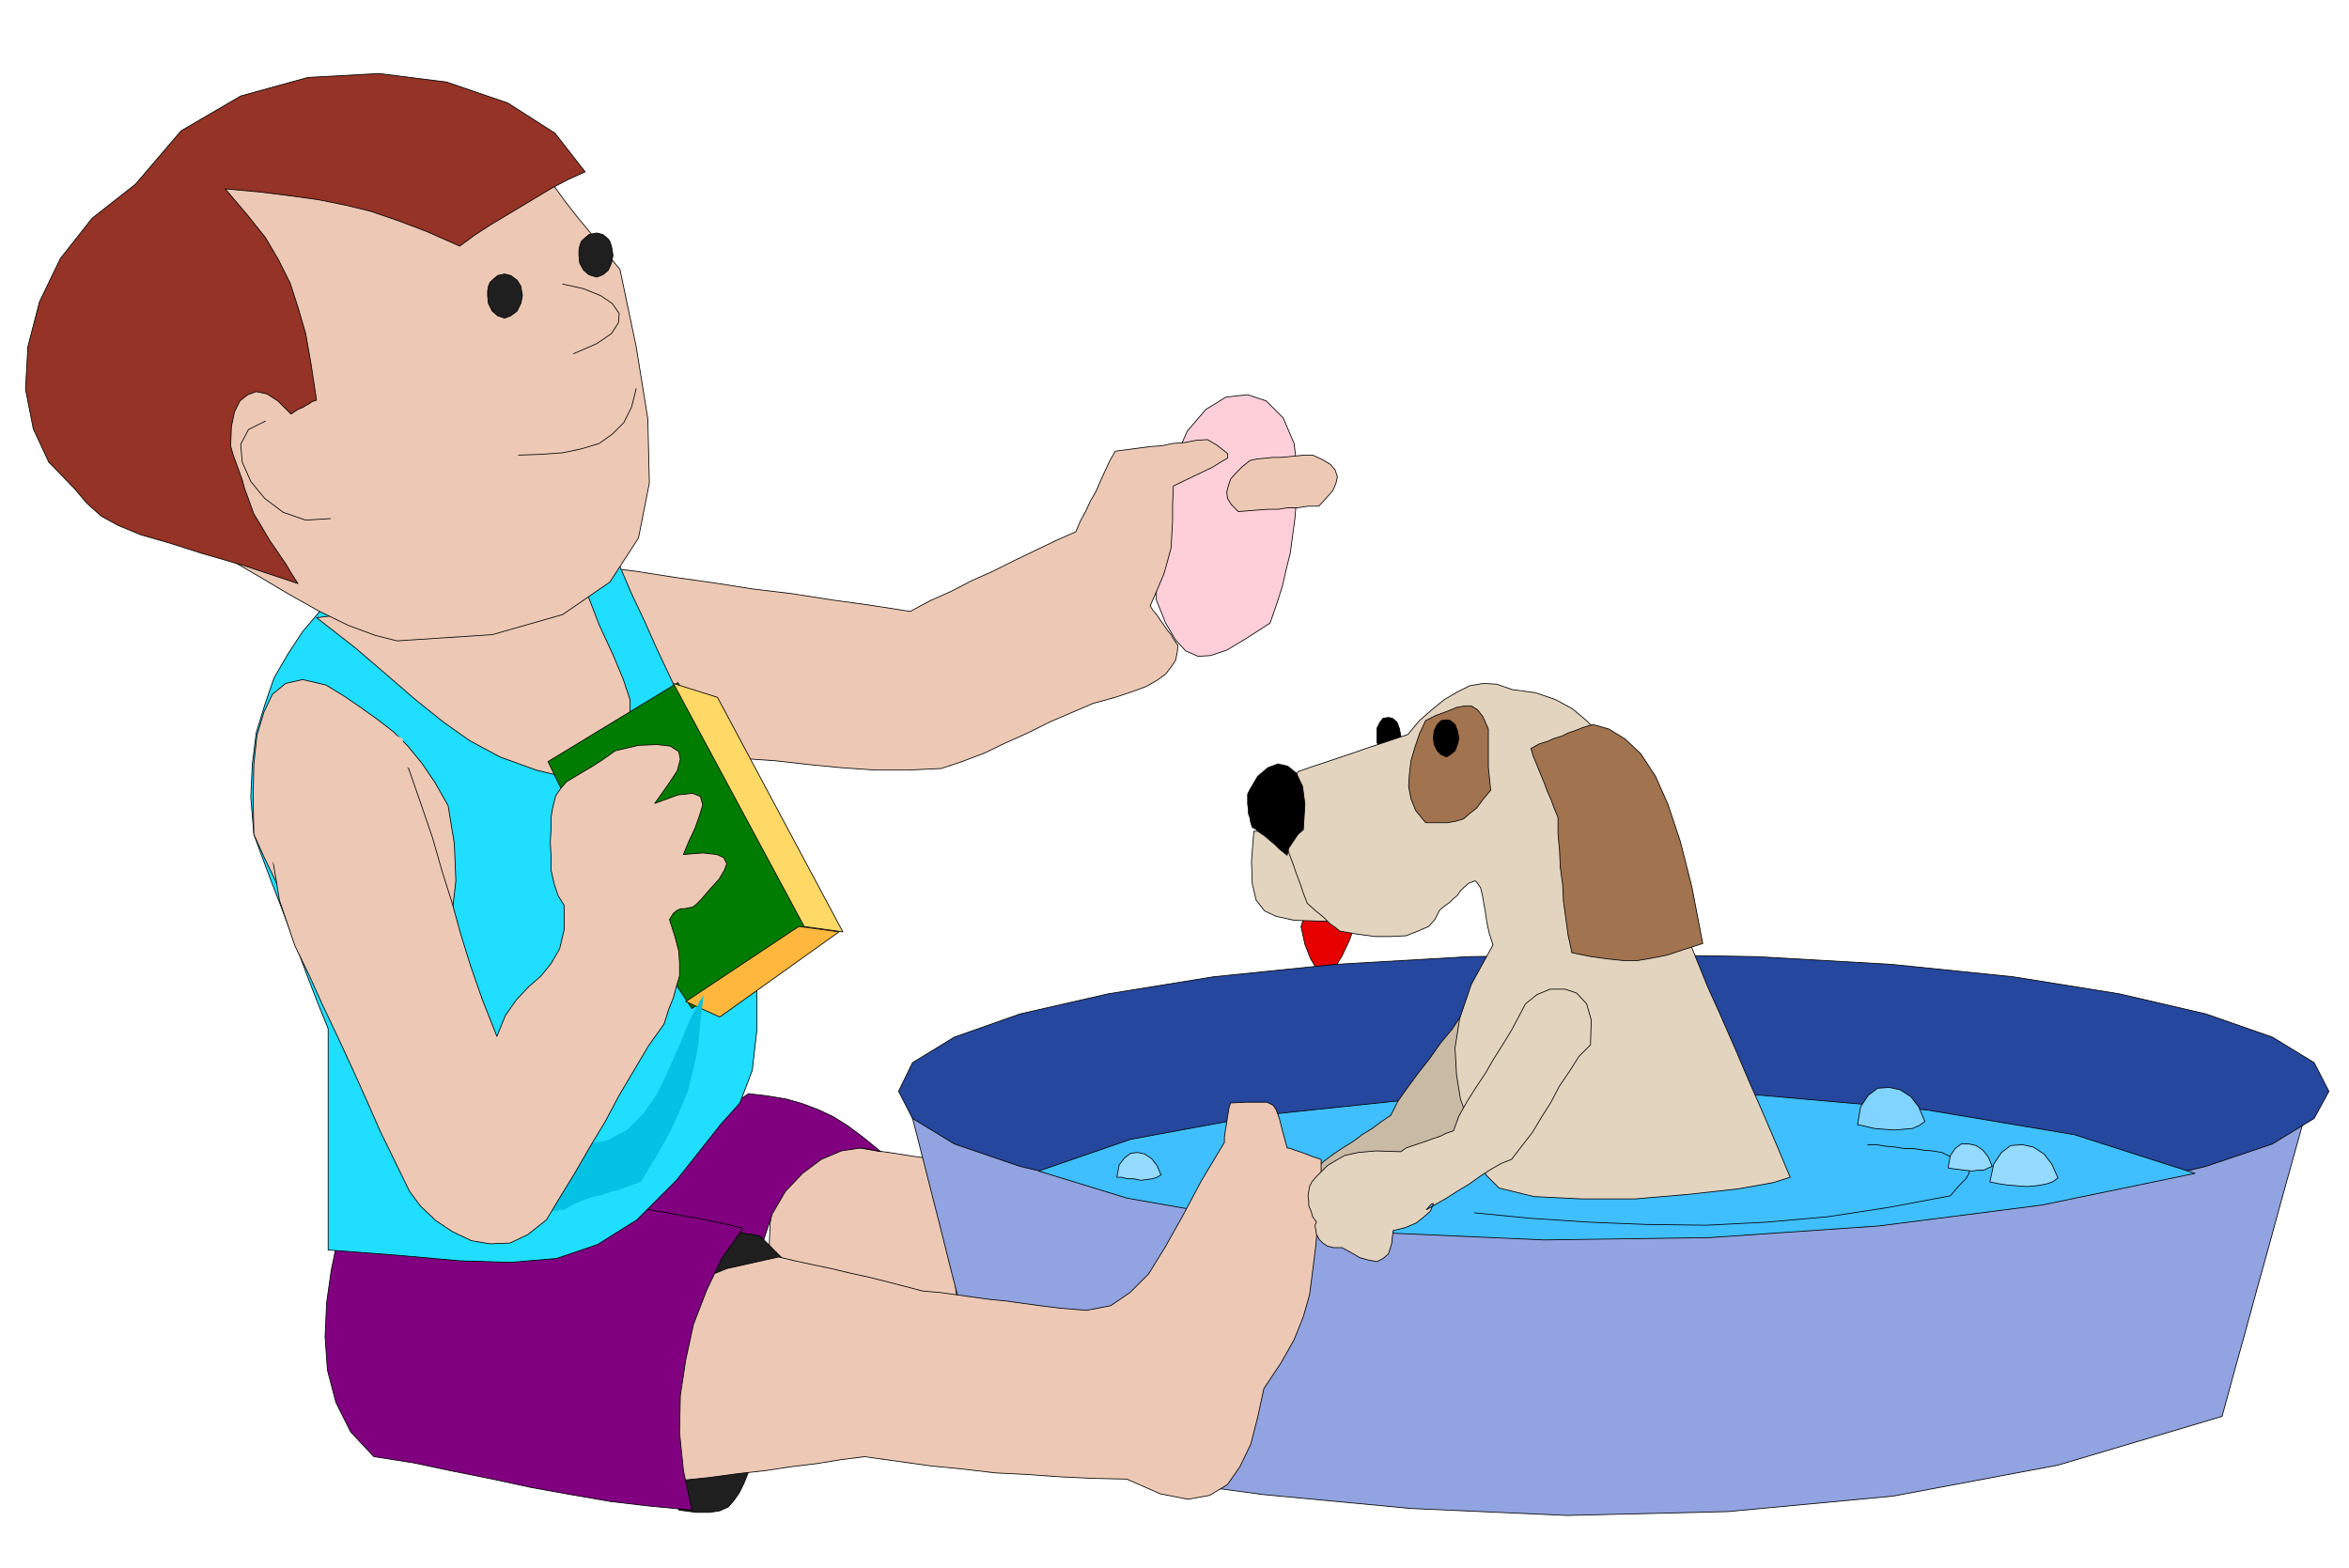 <svg xmlns="http://www.w3.org/2000/svg" width="490.455" height="327.446" fill-rule="evenodd" stroke-linecap="round" preserveAspectRatio="none" viewBox="0 0 3035 2026"><style>.pen0{stroke:#000;stroke-width:1;stroke-linejoin:round}.brush2{fill:#000}.brush3{fill:#e3d4bf}.brush4{fill:#edc9b5}.brush5{fill:purple}.brush9{fill:#1f1f1f}.brush14{fill:#a1734f}.pen1{stroke:none}.brush19{fill:#94dbff}</style><path d="m1695 1155-5 9-2 11-2 5-1 6-2 5-2 6 5 23 7 18 7 12 9 6 8-1 9-7 8-13 9-19 3-8 1-5v-3l1-3-1-3v-3l2-5 4-6-9-5-7-3-7-3-6-2-7-3-7-2-7-4-8-3z" class="pen0" style="fill:#e60000"/><path d="m1794 927 5 1 6 5 3 8 2 10-2 8-3 8-6 5-5 3-7-3-4-5-4-8v-18l4-8 4-5 7-1z" class="pen0 brush2"/><path d="m1620 1074-3 39 1 29 5 21 11 14 15 7 23 5 30 1 39 1-7-15-6-14-7-14-6-14-7-14-6-14-7-14-6-14-10-1-9-1h-16l-9-1-8-1h-17z" class="pen0 brush3"/><path d="m1081 1480 15 1 19 3 19 3 21 3 19 3 20 3 18 2 18 3 3 24 1 24v47l-1 23 1 24 1 24 4 25-31-7-30-6-31-6-30-6-31-7-30-6-30-6-30-6-2-35 1-26 3-20 7-15 10-15 17-14 21-17 28-20z" class="pen0 brush4"/><path d="m967 1413 25 3 24 4 21 6 21 8 19 9 19 12 20 15 22 18-25-5-26 4-26 11-24 18-22 23-17 29-11 33-2 37-29-10-29-9-29-9-28-9-29-10-28-9-29-9-28-9 19-16 25-18 29-21 32-21 31-22 29-20 26-19 20-14z" class="pen0 brush5"/><path d="m1170 1410 15 58 15 59 15 59 15 60 15 58 15 59 15 59 16 60 162 25 179 24 191 18 202 9 208-5 213-20 213-40 212-63 15-55 15-54 15-55 15-54 15-55 15-54 15-54 16-54-228 1-228 2-228 1-227 3-228 1-228 2-228 2-227 3z" class="pen0" style="fill:#91a3e0"/><path d="m2085 1233 185 3 174 10 157 16 137 22 112 26 86 30 54 33 19 37-19 35-54 33-86 29-112 27-137 21-157 17-174 11-185 4-187-4-173-11-157-17-136-21-114-27-85-29-54-33-18-35 18-37 54-33 85-30 114-26 136-22 157-16 173-10 187-3z" class="pen0" style="fill:#26479e"/><path d="m1342 1513 119-41 168-31 200-21 221-8 224 3 215 19 191 32 156 50-198 41-211 27-218 15-214 3-203-9-182-18-154-27-114-35z" class="pen0" style="fill:#40bfff"/><path d="m877 1951 22 3h18l13-2 11-5 7-8 7-10 6-12 6-15 6-34 6-34 7-33 7-33 6-34 7-33 7-33 7-33-10-10-9-9-10-10-9-9-9-2-9-1-9-2-9-2-26 39-23 42-20 43-14 46-9 46-1 48 7 48 17 49z" class="pen0 brush9"/><path d="m1899 1296-11 16-12 18-15 18-14 20-15 19-14 19-12 17-9 18-12 8-12 9-13 8-12 9-13 8-12 8-12 9-10 9-7 4-7 5-7 5-6 6-7 4-7 5-6 5-6 6 22-3 23-2 22-2 24-2 22-3 23-1 23-2 24-1 7-12 11-11 12-12 14-11 13-12 12-11 11-11 9-10-5-19-2-18-3-19-1-18-3-19-2-19-3-18-2-17z" class="pen0" style="fill:#c9baa6"/><path d="m1006 1624 21 5 23 5 24 5 25 6 23 5 24 6 23 6 23 6 23 2 22 3 21 3 22 3 21 2 21 3 22 3 24 3 36 3 31-6 25-17 24-24 21-34 22-39 25-47 30-50v-7l1-7 1-6 1-6 1-7 1-6 1-6 2-6 21-1h26l8 4 4 6 4 11 4 16 6 22 5 1 5 2 6 2 6 2 5 2 5 2 6 2 6 2v38l-4 39-3 35-4 32-4 31-8 28-12 30-17 30-22 33-8 37-9 35-14 29-16 23-23 14-28 5-36-7-43-19-45-1-42-2-42-3-41-2-42-5-41-4-43-6-43-6-31 4-31 5-33 4-33 5-36 4-37 5-39 4-40 5-2-68-1-56 2-46 8-37 17-30 31-23 47-19 67-15z" class="pen0 brush4"/><path d="m447 1569-11 33-8 39-6 42-2 44 3 43 11 42 19 38 30 32 51 8 52 11 50 10 51 11 50 9 52 9 51 6 54 5-11-51-5-49 1-48 7-46 10-46 17-44 20-42 27-38-20-5-19-4-19-4-19-3-20-4-19-3-18-4-18-3-47 3-45 2h-45l-44 1-45-1h-45l-45 2-45 5z" class="pen0 brush5"/><path d="m1516 598 18-41 24-28 26-16 28-3 24 8 22 22 14 33 6 48-3 26-2 24-3 22-3 22-5 20-5 22-7 22-9 26-31 20-25 15-21 7-16 1-16-7-13-14-13-22-12-30v-25l1-22 1-22 3-20 2-21 4-21 5-22 6-24z" class="pen0" style="fill:#ffcfd9"/><path d="m771 732 50 6 51 8 50 7 51 8 50 6 51 8 51 7 51 8 26-14 27-12 27-14 27-12 26-13 27-13 27-13 27-12 6-14 7-13 6-13 7-12 6-14 6-13 6-13 7-12 15-2 15-2 15-2 15-1 14-3 15-1 15-3 15-1 12 7 9 7 5 4v6l-7 4-13 8-21 10-29 14-1 24v21l-1 18-1 17-4 15-5 18-8 19-10 23 4 6 5 6 4 6 5 7 4 6 5 6 4 7 5 7-1 9-2 10-6 9-7 9-11 8-14 8-19 7-21 7-29 8-28 12-28 12-28 14-29 13-27 13-29 11-27 9-43 2h-42l-43-3-42-4-44-5-43-3h-42l-41 4-15-34-13-32-13-31-12-30-13-31-12-30-14-32-13-32z" class="pen0 brush4"/><path d="m414 789-23 27-19 29-18 31-12 35-11 36-5 40-2 43 4 48 11 30 12 32 12 31 12 32 12 31 12 32 12 31 13 32v286l92 7 78 7 66 2 59-5 53-18 51-32 51-51 57-72 25-28 16-42 6-53v-60l-7-66-10-65-14-64-14-57-17-36-17-36-17-36-16-35-17-36-16-36-17-36-15-35-52 8-48 7-48 6-46 7-48 6-47 7-49 7-49 9z" class="pen0" style="fill:#1fdeff"/><path d="m409 798 50 39 42 36 37 32 35 28 34 24 39 21 47 17 57 14 34-32 21-26 9-24v-23l-9-27-13-31-18-39-18-47-44 4-43 5-44 5-43 5-44 4-43 5-43 5-43 5zm12 87 23 14 22 15 21 15 22 17 18 18 18 22 17 25 17 30 8 49 2 48-5 43-12 40-21 33-28 28-37 20-47 12-15-30-14-30-14-30-13-29-15-30-13-29-14-29-13-29-1-49 1-42 4-37 9-30 11-23 17-14 22-5 30 7z" class="pen0 brush4"/><path d="m708 984 168-102 166 313-148 108-28-42-25-39-24-39-22-37-23-39-21-39-22-41-21-43z" class="pen0" style="fill:#007d00"/><path d="m1819 949-18 6-18 6-18 6-17 6-18 6-18 6-18 6-17 6-3 8-3 9-3 9-3 9-3 9-3 9-3 9-2 9 3 12 5 12 4 12 5 13 4 12 5 13 4 12 5 13 10 9 11 9 4 4 5 5 6 4 6 5 23 4 23 3h20l20-1 15-6 14-6 8-9 6-12 6-5 7-5 5-5 5-4 4-6 5-5 6-5 8-3 3 3 4 6 2 8 2 11 2 11 2 14 3 14 5 16-28 51-15 44-6 38 2 35 5 31 11 31 11 32 11 35 17 17 45 11 61 3h70l70-6 63-7 45-8 22-7-18-43-18-42-18-41-17-40-18-41-18-40-17-42-17-41-9-24-8-24-8-23-8-23-9-24-8-24-8-23-7-23-13-18-13-18-15-18-15-17-19-16-22-12-26-9-30-4-20-7-17-1-18 3-16 8-17 10-16 13-16 14-15 18z" class="pen0 brush3"/><path d="m1962 1314-9 17-11 18-12 19-11 19-12 18-12 19-10 18-7 19-9 3-8 4-9 3-8 3-9 3-9 3-9 3-7 5-32-1-23 2-18 4-12 7-10 6-7 7-7 7-6 7-3 6-1 6-1 6 1 7v6l3 7 2 7 5 7-2 4 1 6 1 6 4 7 4 4 6 4 8 2h11l11 6 12 7 11 3 11 2 8-4 7-6 4-13 2-17 16-4 14-6 10-8 8-7 3-7 1-3-3 1-6 7 12-7 14-8 14-9 15-9 14-10 14-9 14-8 13-5 13-17 14-18 12-20 12-19 11-21 13-19 12-19 15-15 1-32-6-21-13-14-15-5h-19l-17 7-15 12-9 17z" class="pen0 brush3"/><path d="m1842 931-8 17-6 18-5 17-2 17-1 16 3 16 6 15 13 16h28l11-2 10-3 8-7 9-7 8-11 10-12-1-10-1-10-1-10v-49l-7-16-7-9-8-5h-8l-11 2-12 5-14 5-14 7z" class="pen0 brush14"/><path d="m1615 1020-3 6v13l1 7v5l2 6 1 6 2 6 4 2 6 5 6 4 7 6 6 5 6 6 5 4 5 4 2-9 6-9 6-9 7-6 2-33-3-23-8-17-11-9-13-3-13 5-13 11-10 17z" class="pen0 brush2"/><path d="m1978 967 3 10 5 12 4 10 5 12 4 11 5 11 4 11 5 12v21l2 22 1 22 3 22 1 21 3 22 3 22 5 23 25 5 22 3 19 2h19l18-3 20-4 21-7 25-8-14-73-15-59-16-48-16-36-19-29-20-19-21-13-21-6-13 4-10 4-9 3-8 4-10 3-9 4-10 3-11 6z" class="pen0 brush14"/><path d="M1696 588h-11l-10 1-10 1-10 1h-11l-9 1-11 1-9 2-10 8-8 8-7 8-3 9-2 8 1 8 5 8 9 9 12-1 13-1 13-1h14l12-2h13l13-2h14l10-11 8-9 4-9 2-9-3-9-6-7-10-6-13-6z" class="pen0 brush4"/><path d="m870 883 57 18 162 303-50-7-169-314z" class="pen0" style="fill:#ffd966"/><path d="m886 1294 146-97 52 7-154 110-44-20z" class="pen0" style="fill:#ffb83d"/><path d="m1869 930 5 1 6 5 3 8 2 10-2 8-3 8-6 5-5 3-7-3-5-5-4-8-1-8 1-10 4-8 5-5 7-1z" class="pen0 brush2"/><path d="m202 561 9 18 9 18 9 19 10 19 9 18 9 18 9 19 10 19 7 4 21 14 31 18 37 22 39 22 39 19 35 13 28 7 123-8 91-26 61-42 37-57 14-71-2-83-15-93-21-100-15-18-14-18-14-17-14-17-14-18-13-18-14-17-13-17-139-21-113-11-91 1-68 21-48 42-28 72-10 105 9 144z" class="pen0 brush4"/><path d="m291 244 44 4 40 5 36 5 35 7 33 8 35 12 37 14 43 19 19-14 20-13 20-12 20-12 20-12 20-12 21-11 22-10-39-50-61-39-79-27-87-11-92 5-87 24-77 45-59 69-56 44-41 52-27 56-15 58-3 55 10 51 20 43 33 34 16 19 19 17 22 12 29 12 35 10 44 14 55 16 69 23-9-14-7-12-7-10-6-9-7-10-6-10-7-12-8-13-4-11-4-11-4-11-3-11-4-11-4-11-4-11-3-11 1-25 4-19 7-14 10-8 11-4 14 3 14 9 17 17 9-6 7-3 3-2 4-2 4-3 6-2-7-46-7-40-10-34-10-31-15-30-17-29-24-30-28-33z" class="pen0" style="fill:#943326"/><path fill="none" d="m727 367 27 6 22 9 15 10 9 13-1 12-9 14-19 13-30 13m-71 131 29-1 28-2 24-5 23-7 17-12 15-15 10-20 6-24" class="pen0"/><path d="m729 1563 12-7 12-5 12-4 12-3 12-4 12-3 13-5 14-5 20-33 17-30 13-28 11-27 7-28 6-29 3-32 4-35-17 31-14 34-14 32-15 31-18 26-21 21-27 14-32 5-6 10-6 11-6 10-5 12-6 11-5 11-6 11-5 12 5-2h6l6-2h6z" class="pen1" style="fill:#03c2e3"/><path d="m652 354 8 2 8 6 2 3 3 5 1 6 1 6-2 10-5 10-8 6-8 3-9-3-7-6-5-10-1-10v-6l1-6 2-5 3-3 7-6 9-2zm119-53 8 2 7 6 2 3 2 6 1 5 1 7-2 10-4 9-7 6-8 3-10-3-7-6-5-9-1-10v-7l1-5 2-6 3-3 7-6 10-2z" class="pen0 brush9"/><path fill="none" d="m343 544-22 11-10 19 2 23 11 25 18 22 24 18 29 10 32-2" class="pen0"/><path d="m528 993 16 46 15 44 12 42 13 41 11 40 13 42 15 43 19 48 11-27 14-20 16-17 16-14 13-16 11-19 6-25v-31l-8-13-5-15-4-18v-17l-1-19 1-17v-15l2-12 4-16 7-10 7-8 10-6 10-6 12-7 14-9 17-12 30-7 24-1 17 2 11 7 2 10-4 15-12 18-17 24 30-11 19-2 10 4 3 11-4 13-6 17-8 17-7 17 25-2 18 2 9 4 4 8-3 8-7 12-11 12-12 14-6 6-5 4-6 1-4 1h-5l-5 2-5 4-5 8 7 22 5 19 1 16v16l-4 13-4 15-6 15-6 19-20 28-19 32-19 32-18 34-20 33-19 33-19 31-18 30-24 19-23 11-26 1-24-4-25-12-21-14-20-19-14-19-19-39-19-39-18-41-18-40-19-41-19-40-18-40-18-37-20-59-10-61-3-59 10-50 20-37 35-16 49 10 66 43z" class="pen0 brush4"/><path d="m331 1077 32 55 12-112 34-42 45 7 77 32-11-63-87-35-70 35-24 42-1 3-1 9-2 13-2 15-2 14-1 14v9l1 4z" class="pen1 brush4"/><path fill="none" d="m1905 1567 72 7 75 5 75 3 78 1 78-4 79-7 78-12 80-15 11-13 9-9 4-7 1-5-4-5-7-4-11-6-14-7-12-2-12-1-12-2h-12l-12-2-12-1-12-2h-12" class="pen0"/><path d="m2571 1527 9 2 13 2 12 1 14 1 12-1 12-2 9-3 7-5-8-18-10-13-14-9-14-3-15 1-12 9-10 15-5 23z" class="pen0 brush19"/><path d="m2400 1453 9 2 13 3 12 1 14 1 11-1 12-1 9-4 7-5-8-19-10-13-14-9-14-3-15 1-12 9-10 15-4 23z" class="pen0" style="fill:#80d4ff"/><path d="m2517 1509 6 1 8 1 8 1 9 1 7-1h8l6-3 5-2-5-12-7-9-9-6-9-2h-10l-8 6-6 9-3 16zm-1074 12h6l8 2h8l9 2 7-1 8-1 6-2 5-3-5-12-7-9-9-6-9-2-9 1-8 6-7 9-3 16z" class="pen0 brush19"/></svg>
